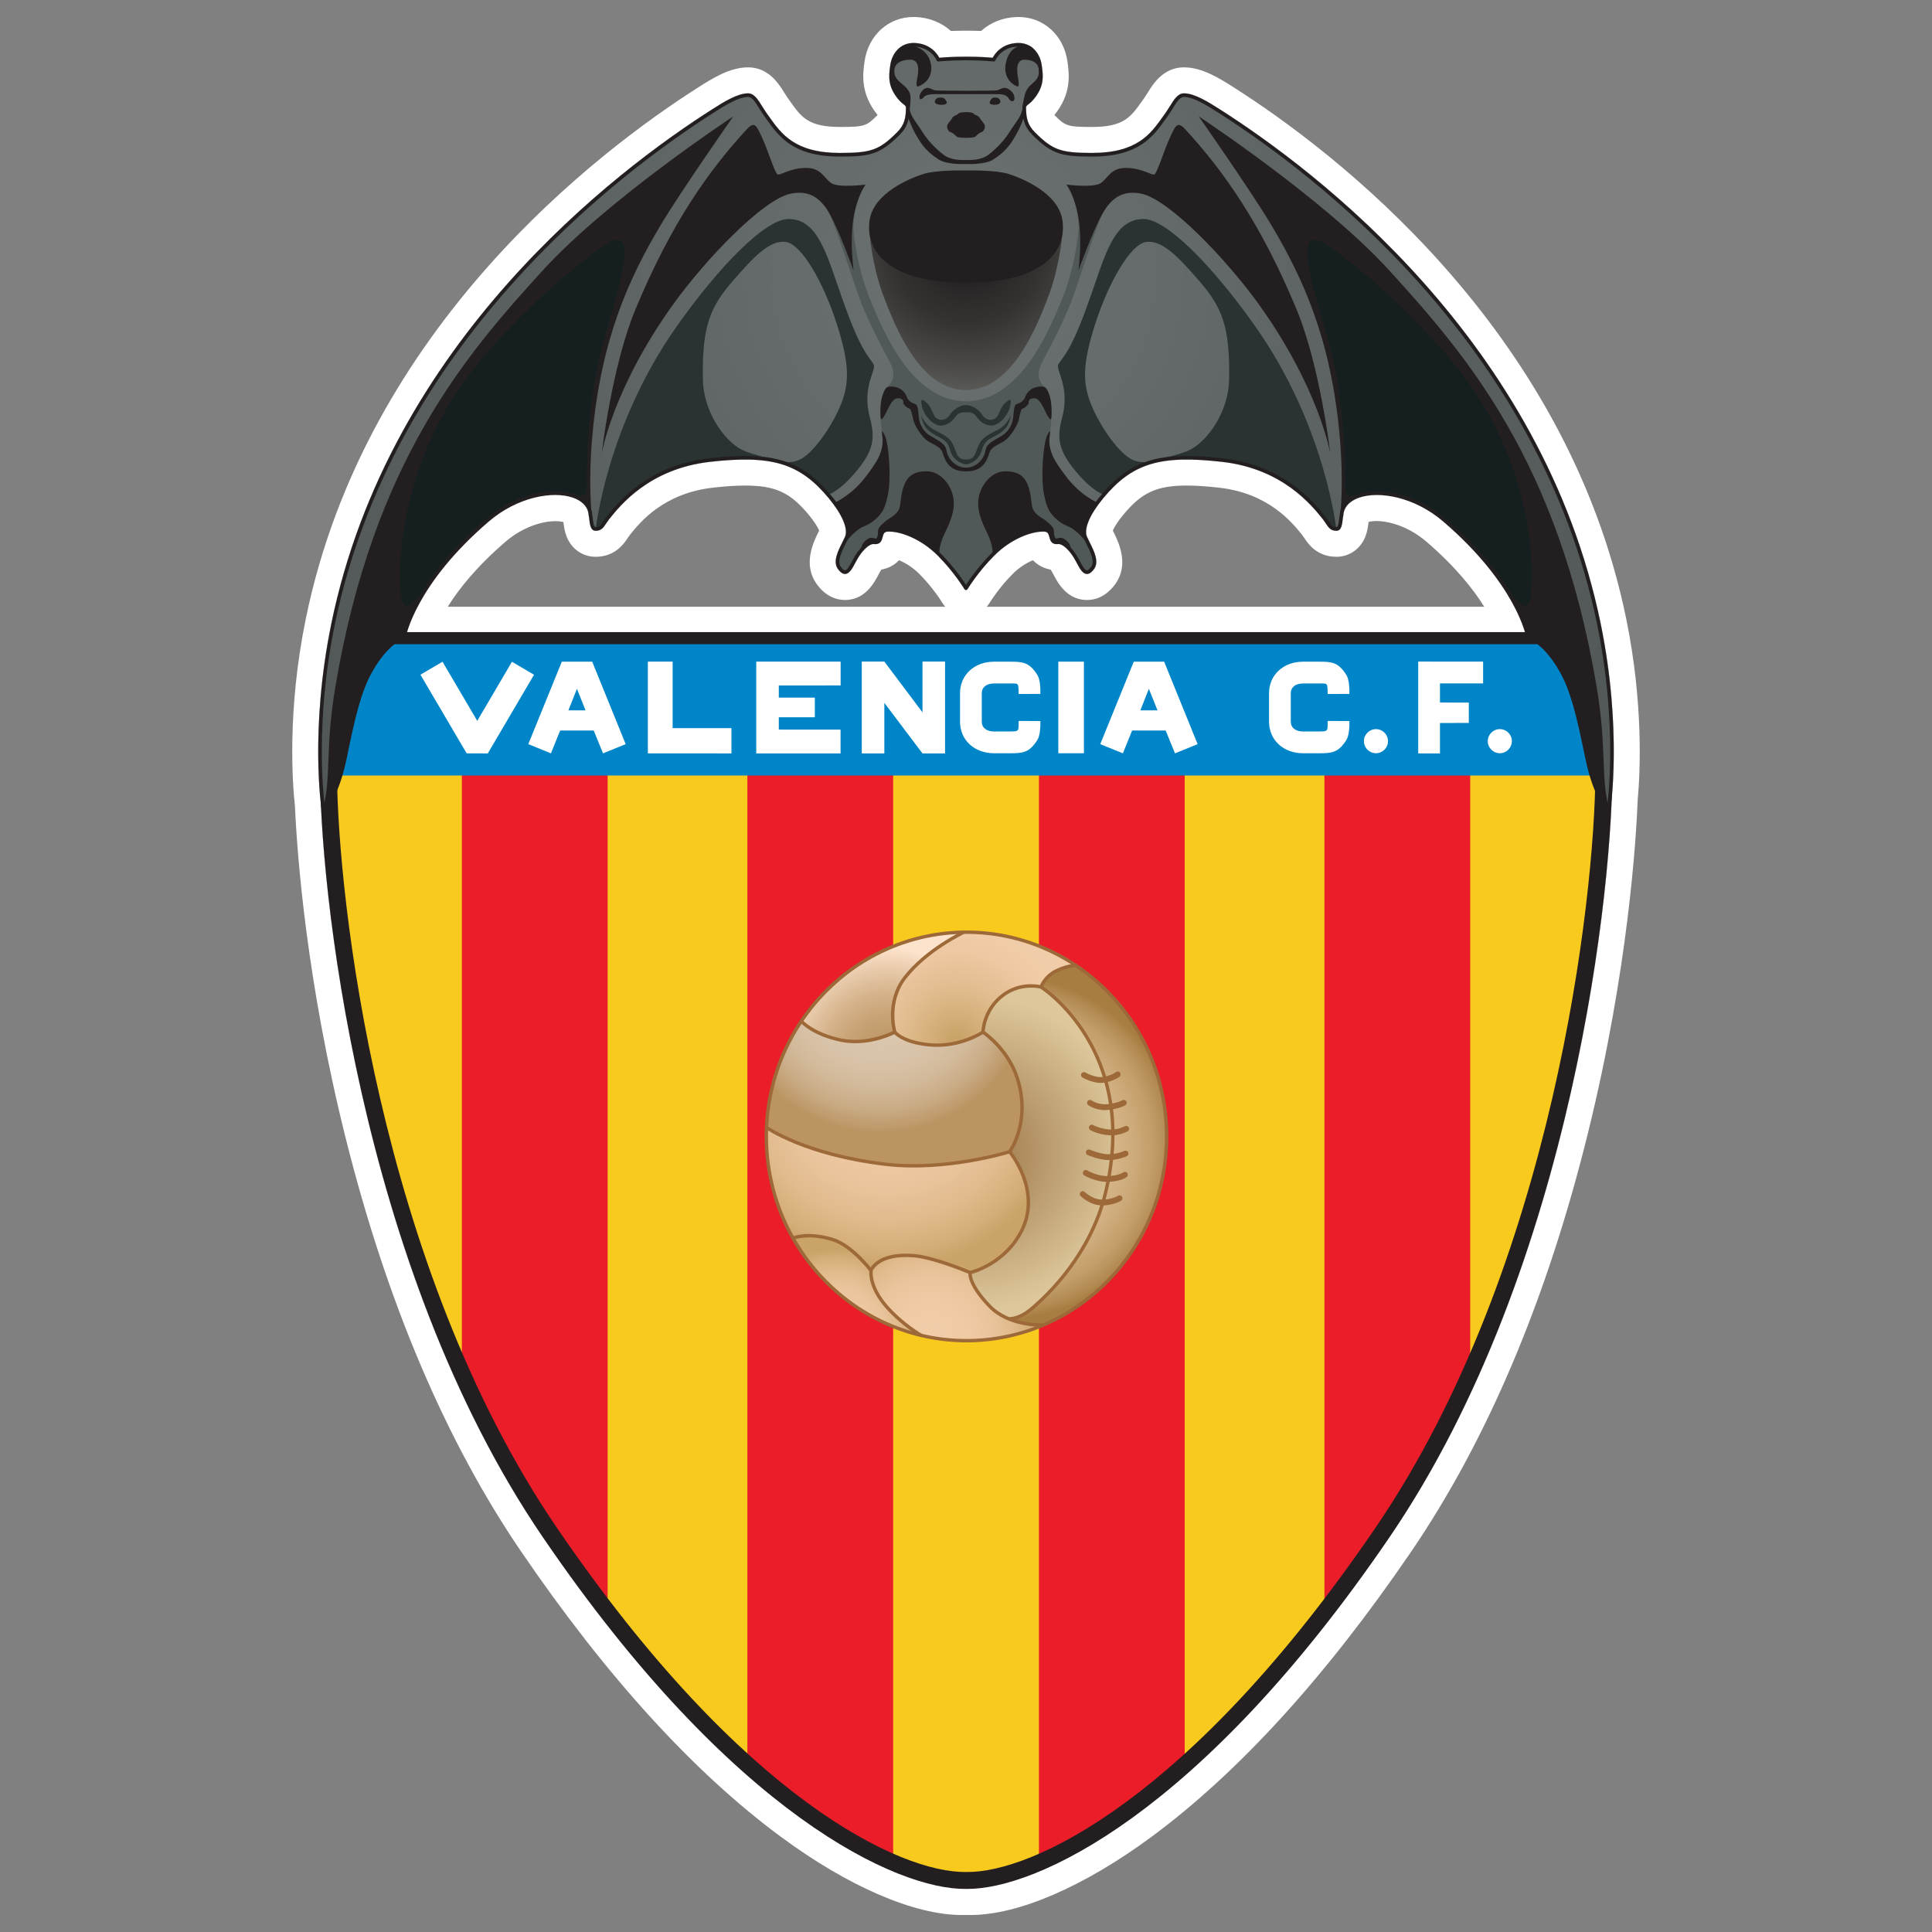 <?xml version="1.0" encoding="utf-8"?>
<!-- Generator: Adobe Illustrator 19.1.0, SVG Export Plug-In . SVG Version: 6.00 Build 0)  -->
<svg version="1.1" id="Слой_1" xmlns="http://www.w3.org/2000/svg" xmlns:xlink="http://www.w3.org/1999/xlink" x="0px" y="0px"
	 viewBox="0 0 1024 1024" style="enable-background:new 0 0 1024 1024;" xml:space="preserve">
<rect x="0" y="0" width="1024" height="1024" fill="#808080" stroke="none"/>
<g>
	<g>
		<path style="fill-rule:evenodd;clip-rule:evenodd;fill:#FFFFFF;" d="M848.44,330.78
			C817.801,181.022,697.03,90.09,646.529,57.944
			c-5.934-3.776-13.321-8.476-19.035-8.476c-3.244,0-5.363,3.472-7.415,6.831
			l-2.19,3.383l-1.673,2.33c-6.35,8.932-13.55,19.054-37.364,19.054
			c-16.684,0-20.944-1.546-30.403-11.033c-3.88-3.89-4.616-7.641-4.616-13.198
			c0-0.613,0.836-1.252,1.64-1.868l1.293-1.104
			c7.043-7.522,6.188-13.544,5.36-19.368c-0.851-5.979-5.104-11.918-12.683-11.713
			c-8.592,0.235-12.294,5.915-13.306,7.841c-1.496-0.146-6.53-0.583-14.036-0.583
			c-7.684,0-12.746,0.437-14.238,0.583c-1.016-1.923-4.714-7.606-13.308-7.841
			c-7.578-0.205-11.832,5.735-12.683,11.713
			c-0.829,5.824-1.687,11.847,5.359,19.368l1.295,1.104
			c0.804,0.616,1.637,1.256,1.637,1.868c0,5.557-0.735,9.308-4.613,13.198
			c-9.46,9.488-13.724,11.033-30.404,11.033c-23.814,0-31.012-10.122-37.36-19.054
			l-1.673-2.33l-2.19-3.383c-2.054-3.359-4.174-6.831-7.418-6.831
			c-5.717,0-13.101,4.7-19.032,8.476C326.967,90.09,206.198,181.022,175.562,330.78
			c-9.738,47.591-6.694,84.843-5.499,95.351
			c3.387,77.154,28.398,258.176,117.641,389.026C388.641,963.145,476.076,1003,511.825,1002
			h0.598c35.702,1,123.136-38.855,224.072-186.844
			c90.497-132.688,114.948-316.765,117.773-392.021
			C855.551,409.5,857.357,374.375,848.44,330.78z M259.079,276.891
			c15.251-13.076,33.911-16.515,44.46-12.914c4.594,1.569,7.527,4.243,8.262,7.748
			l0.495,3.326c0.358,3.119,0.729,6.314,3.422,6.314
			c3.01,0,4.159-1.773,5.492-3.81l1.643-2.338
			c5.83-7.308,21.315-26.725,53.218-30.394
			c33.077-3.802,47.85,0.71,63.231,19.299
			c7.135,8.627,10.343,16.238,8.585,20.358l-1.43,2.97
			c-2.315,4.599-5.194,10.324-2.287,14.212c0.871,1.168,2.227,2.704,3.929,2.562
			c2.114-0.175,3.64-2.823,5.564-6.542c3.175-6.145,7.306-9.559,9.467-9.308
			c3.593,0.416,4.223-1.972,4.684-3.712c0.49-1.862,0.844-2.837,2.908-2.901
			c6.362-0.199,17.316,3.705,26.329,12.743c8.649,8.674,14.068,17.661,14.124,17.75
			c0.172,0.289,0.486,0.467,0.82,0.467c0.336,0,0.646-0.177,0.821-0.466
			c0.055-0.09,5.484-9.076,14.135-17.751
			c9.013-9.038,19.965-12.941,26.331-12.743c2.058,0.064,2.414,1.039,2.906,2.901
			c0.459,1.741,1.088,4.128,4.68,3.712c2.161-0.25,6.293,3.164,9.469,9.308
			c1.928,3.719,3.448,6.367,5.566,6.542c1.7,0.142,3.057-1.395,3.928-2.563
			c2.904-3.888,0.025-9.611-2.29-14.212l-1.427-2.971
			c-1.759-4.12,1.45-11.731,8.589-20.359
			c15.375-18.594,30.152-23.103,63.224-19.301
			c31.906,3.669,47.392,23.082,53.22,30.391l1.644,2.33
			c1.33,2.037,2.481,3.795,5.492,3.795c2.695,0,3.064-3.225,3.426-6.344
			l0.489-3.386c0.735-3.504,3.671-6.3,8.263-7.869
			c10.548-3.601,29.203,0.081,44.464,13.157C797.005,304.4,806.042,328,808.24,336
			H215.758C217.956,328,226.993,304.4,259.079,276.891z"/>
		<path style="fill:#FFFFFF;" d="M539.824,22.775c7.34,0,11.467,5.84,12.303,11.718
			c0.828,5.824,1.683,11.846-5.36,19.368l-1.293,1.104
			c-0.804,0.616-1.64,1.256-1.64,1.868c0,5.557,0.735,9.308,4.616,13.198
			c9.459,9.488,13.719,11.033,30.403,11.033c23.814,0,31.014-10.122,37.364-19.054
			l1.673-2.33l2.19-3.383c2.052-3.359,4.172-6.831,7.415-6.831
			c5.714,0,13.101,4.7,19.035,8.476c50.501,32.146,171.272,123.078,201.911,272.836
			c8.917,43.596,7.111,78.516,5.827,92.151
			c-2.825,75.255-27.276,259.128-117.773,391.817
			c-99.106,145.306-185.191,186.477-222.074,186.477c-0.681,0-1.35-0.014-1.997-0.042
			h-0.598c-0.65,0.028-1.316,0.042-2,0.042
			c-36.932,0-123.019-41.18-222.12-186.477
			c-89.244-130.849-114.255-311.464-117.641-388.617
			c-1.195-10.508-4.239-47.76,5.499-95.351
			c30.636-149.757,151.405-240.69,201.911-272.836
			c5.932-3.776,13.316-8.476,19.032-8.476c3.244,0,5.365,3.472,7.418,6.831
			l2.19,3.383l1.673,2.33c6.348,8.932,13.546,19.054,37.36,19.054
			c16.68,0,20.944-1.546,30.404-11.033c3.878-3.89,4.613-7.641,4.613-13.198
			c0-0.613-0.833-1.253-1.637-1.868l-1.295-1.104
			c-7.046-7.522-6.188-13.544-5.359-19.368c0.836-5.878,4.962-11.719,12.303-11.718
			c0.125,0,0.252,0.002,0.379,0.005c8.594,0.234,12.292,5.917,13.308,7.84
			c1.492-0.146,6.554-0.583,14.238-0.583c7.507,0,12.54,0.436,14.036,0.583
			c1.012-1.925,4.714-7.606,13.306-7.84
			C539.572,22.777,539.698,22.775,539.824,22.775 M576.121,304.232
			c-0.072,0-0.146-0.003-0.219-0.009c-2.118-0.175-3.638-2.823-5.566-6.542
			c-3.067-5.934-7.025-9.321-9.24-9.321c-0.079,0-0.155,0.004-0.229,0.013
			c-0.28,0.032-0.541,0.048-0.787,0.048c-2.902,0-3.47-2.155-3.893-3.76
			c-0.492-1.862-0.847-2.837-2.906-2.901c-0.154-0.005-0.31-0.007-0.469-0.007
			c-6.425,0-17.067,3.93-25.862,12.75c-8.651,8.675-14.08,17.661-14.135,17.751
			c-0.175,0.289-0.485,0.466-0.821,0.466c-0.334,0-0.648-0.178-0.82-0.467
			c-0.055-0.089-5.474-9.076-14.124-17.75
			c-8.795-8.82-19.439-12.75-25.86-12.75c-0.159,0-0.315,0.002-0.469,0.007
			c-2.064,0.064-2.418,1.039-2.908,2.901c-0.425,1.605-0.993,3.76-3.897,3.76
			c-0.245,0-0.507-0.015-0.787-0.048c-0.074-0.009-0.15-0.013-0.229-0.013
			c-2.214,0-6.172,3.388-9.238,9.321c-1.924,3.719-3.451,6.367-5.564,6.542
			c-0.074,0.006-0.147,0.009-0.22,0.009c-1.599,0-2.876-1.454-3.709-2.572
			c-2.907-3.888-0.028-9.613,2.287-14.212l1.43-2.971
			c1.758-4.12-1.45-11.731-8.585-20.359
			c-12.106-14.632-23.835-20.543-44.41-20.543c-5.565,0-11.778,0.433-18.82,1.242
			c-31.903,3.669-47.387,23.084-53.218,30.392l-1.643,2.333
			c-1.333,2.037-2.482,3.8-5.492,3.8c-2.694,0-3.064-3.214-3.422-6.334
			l-0.495-3.365c-0.735-3.504-3.668-6.257-8.262-7.827
			c-2.622-0.895-5.744-1.365-9.191-1.365c-10.422,0-23.808,4.296-35.269,14.122
			c-32.086,27.509-41.123,51.142-43.321,58.795h592.482
			c-2.198-7.653-11.235-31.286-43.318-58.795
			c-11.501-9.854-24.928-14.194-35.361-14.194c-3.411,0-6.504,0.464-9.103,1.352
			c-4.592,1.569-7.527,4.365-8.263,7.869l-0.489,3.386
			c-0.362,3.119-0.731,6.344-3.426,6.344c-3.01,0-4.161-1.758-5.492-3.795
			l-1.644-2.33c-5.828-7.308-21.313-26.721-53.22-30.391
			c-7.045-0.81-13.256-1.242-18.823-1.242c-20.568,0-32.301,5.911-44.401,20.544
			c-7.139,8.628-10.348,16.239-8.589,20.359l1.427,2.971
			c2.315,4.601,5.194,10.324,2.29,14.212
			C578.997,302.777,577.718,304.232,576.121,304.232 M539.824,9h-0.001
			c-0.252,0-0.504,0.003-0.759,0.01c-7.352,0.201-14.024,2.86-19.074,7.409
			c-2.243-0.092-4.891-0.157-7.888-0.157c-3.091,0-5.809,0.067-8.097,0.16
			c-5.055-4.551-11.728-7.212-19.074-7.412C484.671,9.003,484.422,9,484.176,9
			C470.875,8.999,460.207,18.685,458.235,32.554
			c-0.917,6.444-2.413,16.952,6.911,28.402c-5.841,5.842-6.789,6.333-20,6.333
			c-16.708,0-20.457-5.275-26.132-13.259l-1.52-2.116l-1.91-2.951
			c-2.702-4.416-8.239-13.27-19.079-13.27c-9.728,0-18.988,5.894-26.428,10.629
			C318.091,79.41,193.759,173.093,162.066,328.019
			c-10.008,48.914-7.012,87.711-5.744,99.187
			c1.145,25.546,6.06,92.877,27.003,176.446
			c21.688,86.544,52.978,160.179,92.999,218.858
			c45.083,66.099,91.368,116.917,137.569,151.043C449.553,999.893,484.519,1015,509.825,1015
			c0.766,0,1.529-0.014,2.276-0.042h0.047c0.746,0.028,1.509,0.042,2.273,0.042
			c25.285,0,60.235-15.106,95.889-41.444c46.2-34.13,92.484-84.949,137.565-151.046
			c40.509-59.395,72.054-134.054,93.757-221.904
			c21.471-86.909,25.619-156.805,26.387-176.774
			c1.292-14.021,3.165-50.601-6.082-95.813
			C830.241,173.101,705.91,79.413,653.926,46.323
			c-7.445-4.737-16.707-10.63-26.432-10.63c-10.848,0-16.383,8.865-19.078,13.273
			l-1.91,2.949l-1.481,2.063c-5.714,8.037-9.464,13.312-26.174,13.312
			c-13.211,0-14.159-0.491-19.999-6.334c9.321-11.451,7.828-21.959,6.912-28.4
			C563.792,18.686,553.125,9.001,539.824,9L539.824,9z M589.819,281.197
			c0.698-1.591,2.3-4.435,5.495-8.296c9.855-11.918,17.748-15.55,33.788-15.55
			c4.862,0,10.505,0.377,17.25,1.152c25.855,2.973,38.32,18.149,43.771,24.978
			l1.269,1.799c1.893,2.889,6.675,9.829,16.888,9.829
			c6.868,0,12.763-4.092,15.385-10.678c1.118-2.808,1.462-5.592,1.703-7.665
			l0.02-0.141c0.8-0.216,2.162-0.467,4.172-0.467
			c6.623,0,17.036,2.858,26.398,10.88c15.439,13.238,24.935,25.258,30.726,34.559
			H522.957c0.588-0.652,1.12-1.36,1.587-2.118l0,0l0.006-0.01
			c0.008-0.012,0.015-0.025,0.023-0.037l0.012-0.02
			c0.047-0.078,4.826-7.868,12.119-15.182c3.688-3.698,7.633-6.003,10.78-7.304
			c2.995,3.179,6.601,4.461,9.333,4.963c0.382,0.534,0.827,1.237,1.282,2.118
			c2.384,4.599,6.808,13.131,16.67,13.945c0.445,0.037,0.902,0.056,1.352,0.056
			c3.969,0,9.749-1.407,14.75-8.109c7.947-10.639,1.982-22.665-0.969-28.529
			L589.819,281.197L589.819,281.197z M333.877,283.481
			c5.457-6.833,17.927-22.006,43.768-24.978
			c6.742-0.775,12.384-1.152,17.246-1.152c16.041,0,23.938,3.633,33.797,15.549
			c3.192,3.859,4.793,6.702,5.491,8.294l-0.082,0.171
			c-2.951,5.864-8.922,17.895-0.959,28.545c4.987,6.69,10.77,8.097,14.741,8.097
			c0.45,0,0.907-0.019,1.357-0.056c9.874-0.817,14.29-9.354,16.663-13.941
			c0.456-0.883,0.902-1.587,1.284-2.122c2.731-0.502,6.335-1.784,9.33-4.962
			c3.153,1.301,7.096,3.605,10.784,7.303c7.252,7.272,11.903,14.844,12.107,15.179
			c0.477,0.785,1.023,1.516,1.627,2.188H237.313
			c5.792-9.301,15.29-21.322,30.732-34.562
			c9.291-7.966,19.68-10.804,26.304-10.805c2.062,0,3.458,0.261,4.274,0.484
			l0.013,0.085c0.239,2.071,0.583,4.839,1.693,7.634
			c2.619,6.592,8.515,10.687,15.389,10.687c10.223,0,15.006-6.964,16.889-9.834
			L333.877,283.481L333.877,283.481z"/>
	</g>
	<g>
		<g>
			<path style="fill:#F9CA1E;" d="M174.137,406.126c-0.429,43.128,14.174,254.924,117.272,406.085
				c95.68,140.285,181.279,184.892,220.368,184.466h0.645
				c39.089,0.426,124.683-44.181,220.368-184.466
				c103.097-151.162,117.702-362.957,117.273-406.085H174.137z"/>
			<path style="fill:#EA1D29;" d="M396.127,936.471V380.425h77.262v608.136
				c0,0-26.085-14.515-44.019-27.327C411.434,948.426,396.127,936.471,396.127,936.471z"/>
			<path style="fill:#EA1D29;" d="M550.652,986.856V379.414h77.261v557.908
				c0,0-25.179,21.351-38.845,29.037C575.401,974.046,550.652,986.856,550.652,986.856z"/>
			<path style="fill:#EA1D29;" d="M244.794,728.945V380.948h77.264v472.68
				c0,0-26.771-31.594-47.268-66.612C254.294,752.003,244.794,728.945,244.794,728.945z"/>
			<path style="fill:#EA1D29;" d="M701.979,855.765V376.667h77.262v349.716
				c0,0-8.269,24.763-30.474,62.339C726.563,826.301,701.979,855.765,701.979,855.765z"/>
			<path style="fill:#231F20;" d="M850.063,401.642H169.696l-0.044,4.439
				c-0.599,60.234,19.803,264.603,118.052,408.656
				c100.937,147.989,188.371,186.814,224.12,186.425h0.598
				c35.702,0.389,123.136-38.437,224.072-186.425
				c98.245-144.048,118.652-348.42,118.052-408.656l-0.045-4.439H850.063z
				 M845.575,410.611c-0.39,64.459-21.781,260.215-116.487,399.074
				c-98.805,144.86-182.65,182.88-216.618,182.511h-0.692
				c-34.017,0.369-117.865-37.651-216.665-182.511
				c-94.71-138.866-116.098-334.616-116.486-399.074
				C187.428,410.611,836.774,410.611,845.575,410.611z"/>
			<rect x="174.656" y="336.311" style="fill:#0086C8;" width="673.391" height="74.726"/>
			<rect x="185.011" y="335.029" style="fill:#231F20;" width="655.35" height="6.406"/>
			<g>
				
					<radialGradient id="SVGID_1_" cx="510.193" cy="146.198" r="444.97" gradientTransform="matrix(0.997 0 0 1 1.985 0)" gradientUnits="userSpaceOnUse">
					<stop  offset="0" style="stop-color:#6B7271"/>
					<stop  offset="0.557" style="stop-color:#5A6060"/>
					<stop  offset="1" style="stop-color:#515757"/>
				</radialGradient>
				<path style="fill-rule:evenodd;clip-rule:evenodd;fill:url(#SVGID_1_);" d="M511.994,311.757
					c0,0,5.438-9.067,14.278-17.934c9.152-9.181,20.221-13.237,27.037-13.024
					c5.74,0.179,1.913,7.26,7.45,6.619c2.956-0.343,7.355,3.873,10.43,9.821
					c2.981,5.764,4.683,8.113,7.874,3.843c3.193-4.27-1.915-11.743-3.834-16.227
					c-1.913-4.483,1.223-12.276,8.734-21.351
					c15.539-18.787,30.652-23.484,64.068-19.641
					c30.98,3.563,46.349,21.323,53.863,30.745
					c2.553,3.202,2.98,5.764,6.387,5.764c2.555,0,2.127-4.909,2.977-8.967
					c2.753-13.126,31.797-15.012,54.283,4.27
					c39.597,33.947,44.28,61.703,44.28,61.703s8.651,2.295,17.561,17.934
					c6.385,11.209,9.581,25.941,13.731,46.117
					c4.586,22.276,11.496,27.542,11.496,27.542s6.477-41.369-5.109-97.998
					C814.611,170.205,679.222,79.893,646.012,58.756
					c-6.051-3.852-13.194-8.326-18.518-8.326c-3.691,0-5.891,5.793-8.838,9.82
					c-7.021,9.607-13.411,21.778-39.803,21.778c-16.393,0-21.155-1.359-31.083-11.316
					c-4.255-4.269-4.897-8.539-4.897-13.877c0-1.573,2.164-2.53,3.197-3.631
					c6.601-7.045,5.96-12.596,5.109-18.573c-0.638-4.485-3.831-11.104-11.71-10.889
					c-9.614,0.262-12.774,7.899-12.774,7.899s-5.654-0.641-14.594-0.641h-0.205
					c-8.94,0-14.594,0.641-14.594,0.641s-3.162-7.637-12.775-7.899
					c-7.876-0.214-11.068,6.404-11.706,10.889
					c-0.851,5.977-1.491,11.528,5.109,18.573c1.033,1.101,3.192,2.057,3.192,3.631
					c0,5.338-0.638,9.608-4.896,13.877c-9.928,9.957-14.687,11.316-31.08,11.316
					c-26.396,0-32.781-12.171-39.807-21.778c-2.945-4.026-5.144-9.82-8.835-9.82
					c-5.322,0-12.467,4.474-18.52,8.326C344.776,79.893,209.389,170.205,176.498,330.972
					c-11.584,56.629-5.107,97.998-5.107,97.998s6.912-5.266,11.494-27.542
					c4.151-20.176,7.345-34.908,13.731-46.117
					c8.91-15.639,17.562-17.934,17.562-17.934s4.685-27.756,44.28-61.703
					c22.487-19.281,51.532-17.396,54.284-4.27c0.85,4.057,0.425,8.967,2.977,8.967
					c3.408,0,3.833-2.562,6.389-5.764c7.513-9.422,22.88-27.182,53.854-30.745
					c33.421-3.843,48.537,0.854,64.077,19.641
					c7.506,9.074,10.646,16.867,8.729,21.351c-1.914,4.484-7.026,11.957-3.831,16.227
					c3.193,4.27,4.895,1.922,7.874-3.843c3.075-5.948,7.474-10.164,10.431-9.821
					c5.535,0.64,1.707-6.441,7.45-6.619c6.814-0.213,17.879,3.843,27.037,13.024
					C506.567,302.69,511.994,311.757,511.994,311.757z"/>
				<path style="fill:#515858;" d="M511.994,311.116c0,0,9.383-12.383,15.129-18.575
					c5.749-6.19,16.174-10.033,20.862-11.314
					c4.686-1.282,7.879,0.426,8.723,1.921c0.855,1.496,1.71,4.057,4.051,4.271
					c2.338,0.214,5.532,1.281,9.361,8.326c3.834,7.046,5.752,8.327,8.305,5.766
					c2.553-2.563,2.128-6.192,0.638-9.182c-1.49-2.989-4.469-8.967-4.469-11.315
					c0-2.348,2.345-7.259,2.345-7.259s-16.823-12.383-19.588-22.419
					c-2.767-10.035-1.064-17.934-0.209-27.542c0.849-9.607-0.83-16.688-2.876-18.254
					c-4.468-3.415-4.676-8.027-2.025-13.344c2.13-4.272,11.438-20.786,16.605-35.228
					c3.547-9.913,8.53-25.551,12.346-35.87
					c2.593-7.017,4.474-10.46,4.474-10.46l-16.18-3.417
					c0,0,2.522,7.01,2.129,14.732c-0.335,6.61-3.236,22.919-8.085,35.015
					c-7.879,19.643-23.208,55.511-51.307,55.724h-0.444
					c-28.101-0.213-43.427-36.081-51.305-55.724
					c-4.848-12.095-7.753-28.405-8.088-35.015
					c-0.393-7.722,2.13-14.732,2.13-14.732l-16.179,3.417
					c0,0,1.874,3.443,4.469,10.46c3.818,10.319,8.799,25.957,12.346,35.87
					c5.172,14.442,14.479,30.956,16.606,35.228
					c2.648,5.317,2.448,9.929-2.022,13.344c-2.051,1.567-3.728,8.647-2.877,18.254
					c0.853,9.608,2.557,17.507-0.21,27.542
					c-2.767,10.036-19.586,22.419-19.586,22.419s2.342,4.911,2.342,7.259
					c0,2.348-2.98,8.326-4.469,11.315c-1.491,2.99-1.916,6.619,0.639,9.182
					c2.554,2.561,4.471,1.28,8.299-5.766c3.833-7.045,7.025-8.112,9.367-8.326
					c2.342-0.214,3.195-2.775,4.045-4.271c0.851-1.495,4.044-3.202,8.729-1.921
					c4.682,1.281,15.112,5.124,20.86,11.314
					C502.621,298.733,511.994,311.116,511.994,311.116z"/>
				<path style="fill:#231F20;" d="M486.657,45.839c-0.939,0.37-1.141-1.294-0.534-4.269
					c0.746-3.631,1.599-9.928-3.723-9.928c-5.324,0-7.771,2.349-8.196,4.484
					c-0.425,2.133-0.425,4.803,2.872,7.471c2.99,2.418,5.537,4.698,5.537,8.007
					c0,3.309-0.321,6.193-0.853,8.22c-0.531,2.029-0.106-4.163-2.448-5.978
					c-2.342-1.815-8.196-6.513-6.175-18.147
					c2.022-11.637,7.557-12.063,9.688-11.743c2.127,0.321,7.981,2.242,10.003,7.899
					C494.821,37.416,493.149,43.277,486.657,45.839z"/>
				<path style="fill:#231F20;" d="M498.046,51.711c-1.699,0.089-2.555,1.173-2.555,2.24
					c0,1.069,1.702,1.601,3.513,1.601c1.812,0,3.513-0.532,2.555-2.027
					C500.601,52.03,500.07,51.603,498.046,51.711z"/>
				<path style="fill:#231F20;" d="M236.529,297.239c20.666-22.909,39.169-35.869,57.052-36.295
					c17.881-0.427,20.009,11.529,20.009,11.529s-1.936-16.634,0.427-42.273
					c4.684-50.815,19.491-82.916,36.045-110.738
					c10.502-17.65,38.604-57.788,38.604-57.788s-66.559,43.838-101.046,81.7
					c-40.565,44.535-89.756,101.137-109.844,220.478
					c-5.534,32.879-2.128,46.971-6.385,64.052c0,0,2.98,0.425,7.663-13.239
					c4.684-13.663,10.22-50.813,18.733-61.915
					c8.514-11.103,16.39-15.372,16.39-15.372S220.35,315.174,236.529,297.239z"/>
				<path style="fill:#2A3232;" d="M417.899,116.081c-12.134,0-36.432,24.659-59.072,56.685
					c-37.36,52.842-43.109,107.927-43.109,107.927s0.641,1.281,6.389-6.084
					c5.746-7.368,22.99-25.941,42.468-28.824
					c19.478-2.883,34.485-3.522,40.87-2.883
					c6.389,0.64-6.385-1.602-12.131-4.483
					c-9.949-4.989-20.399-20.808-20.755-36.829
					c-0.64-28.824,3.944-39.015,15.963-52.842
					c10.858-12.49,19.573-21.812,28.103-20.496
					c8.301,1.282,19.795,21.458,26.821,43.235
					c7.026,21.777,6.705,31.705,2.235,42.914
					c-4.456,11.175-15.006,26.581-22.35,29.464
					c-5.134,2.013-8.943,0.64-8.943,0.64s13.731,5.765,18.2,10.569
					c4.471,4.803,6.386,7.045,6.386,7.045s5.75-1.281,15.009-12.49
					c9.26-11.209,9.9-17.614,7.025-28.503
					c-2.874-10.888-0.32-18.254,1.279-23.058c1.596-4.805,1.346-4.288-1.599-8.327
					c-6.068-8.326-11.006-21.835-16.922-39.071
					C437.057,131.133,431.966,116.081,417.899,116.081z"/>
				<path style="fill:#231F20;" d="M512.162,249.842c8.727,0,10.915-5.498,12.352-10.142
					c0.72-2.324,3.457-3.522,7.291-5.658c3.829-2.136,7.663-9.181,8.094-11.316
					c0.42-2.135,1.275-6.192,2.124-6.192c0.849,0,3.191-2.135,3.191-2.775
					c0-0.641-0.317-2.669,2.876-2.669c3.191,0,4.789,5.016,6.918,8.86
					c2.133,3.842,2.342,2.135,2.342-0.854c0-2.989,0-6.619-1.383-10.248
					c-1.272-3.344-2.024-3.844-3.728-3.951c-4.314-0.273-7.663,2.028-8.943,5.658
					c-0.735,2.102-2.977,3.203-4.468,3.629c-1.43,0.41-1.605,4.486-1.699,5.979
					c-0.16,2.562-1.118,7.686-6.067,10.728c-4.955,3.046-8.145,4.164-8.783,8.006
					c-0.818,4.93-5.377,8.967-10.061,8.967h-0.439
					c-4.684,0-9.243-4.037-10.061-8.967c-0.638-3.843-3.826-4.96-8.782-8.006
					c-4.949-3.043-5.908-8.167-6.068-10.728c-0.093-1.492-0.271-5.569-1.702-5.979
					c-1.491-0.426-3.73-1.527-4.471-3.629c-1.279-3.63-4.626-5.931-8.94-5.658
					c-1.705,0.108-2.451,0.608-3.725,3.951c-1.383,3.628-1.383,7.259-1.383,10.248
					c0,2.989,0.21,4.696,2.342,0.854c2.127-3.844,3.723-8.86,6.918-8.86
					c3.192,0,2.875,2.028,2.875,2.669c0,0.64,2.341,2.775,3.192,2.775
					s1.701,4.057,2.126,6.192c0.425,2.135,4.259,9.18,8.092,11.316
					c3.83,2.135,6.569,3.333,7.29,5.658c1.436,4.643,3.626,10.142,12.353,10.142
					H512.162z"/>
				<path style="fill:#231F20;" d="M442.486,266.388c0,0,8.729-3.95,15.645-12.811
					c6.918-8.86,10.325-14.411,9.58-21.989c-0.2-2.031-0.853-5.124,1.279-0.748
					c2.127,4.376,3.488,22.602,1.596,31.598c-1.026,4.871-2.047,8.117-4.944,11.219
					c-4.476,4.794-7.511,4.794-10.062,6.555c-4.965,3.424-7.396,7.365-8.782,9.287
					c-1.387,1.922,4.203-5.176,2.182-10.515
					C446.958,273.647,442.486,266.388,442.486,266.388z"/>
				<path style="fill:#231F20;" d="M497.888,293.343c0,0-0.321-2.883,1.596-7.846
					c1.918-4.965,6.066-11.05,6.066-18.895c0-7.847-6.225-16.814-14.369-16.814
					c-8.141,0-11.815,3.523-13.411,12.81c-0.587,3.428-0.483,6.301-1.754,8.167
					c-2.077,3.043-4.072,3.296-7.025,5.764c-5.749,4.804-2.397,4.965-4.314,8.646
					c-0.52,1.004-2.306-0.995-4.468,0.321c-4.471,2.722-3.17,5.037-4.152,6.084
					c-0.481,0.513,2.147-2.786,4.79-3.843c2.205-0.883,4.791-0.8,4.791-0.8
					s1.487-5.872,5.054-6.139c3.566-0.267,12.825,1.815,17.297,5.018
					C492.459,289.019,497.888,293.343,497.888,293.343z"/>
				<path style="fill:#231F20;" d="M495.386,47.867c-1.066-0.321-2.449-1.389-4.045-1.282
					c-1.596,0.108-3.511,2.135-3.939,4.164c-0.425,2.03,0.853,2.454,2.024,0.962
					c1.171-1.495,3.508-1.815,6.811-1.815c3.3,0,28.223,0,31.527,0
					c3.299,0,5.677,0.107,7.164,2.669c0.957,1.641,2.897,1.429,2.765-0.64
					c-0.212-3.417-3.438-5.231-5.034-5.339c-1.596-0.107-2.981,0.961-4.048,1.282
					C527.549,48.186,496.452,48.186,495.386,47.867z"/>
				<path style="fill:#231F20;" d="M539.15,45.839c0.862,0.37,1.042-1.294,0.487-4.269
					c-0.683-3.631-1.46-9.928,3.405-9.928c4.874,0,7.11,2.349,7.501,4.484
					c0.389,2.133,0.389,4.803-2.626,7.471c-2.738,2.418-4.152,3.63-5.067,8.007
					c-1.405,6.708-0.743,4.057-0.256,6.085c0.486,2.028,0.211-1.709,3.276-3.843
					c2.299-1.605,7.496-6.513,5.644-18.147
					c-1.847-11.637-6.912-12.063-8.861-11.743
					c-1.948,0.321-6.873,0.534-9.152,7.899
					C531.77,37.445,533.207,43.277,539.15,45.839z"/>
				<path style="fill:#231F20;" d="M527.923,51.711c1.523,0.089,2.29,1.173,2.29,2.24
					c0,1.069-1.524,1.601-3.143,1.601c-1.622,0-3.143-0.532-2.287-2.027
					C525.637,52.03,526.119,51.603,527.923,51.711z"/>
				<path style="fill:#231F20;" d="M507.093,72.42c-0.959-0.854-2.057-2.063-3.193-2.347
					c-1.279-0.321-1.916-1.922-1.916-3.203c0-1.281,1.916-2.777,2.662-4.271
					c0.745-1.495,2.765-1.494,3.406-2.454c0.637-0.962,7.255-0.962,7.895,0
					c0.641,0.96,2.66,0.959,3.409,2.454c0.743,1.495,2.659,2.99,2.659,4.271
					c0,1.282-0.638,2.883-1.916,3.203c-1.136,0.284-2.234,1.492-3.192,2.347
					C515.947,73.275,508.052,73.275,507.093,72.42z"/>
				<path style="fill:#231F20;" d="M512.435,84.804c1.701,0,7.451,0.32,11.604-2.883
					c4.149-3.202,8.404-7.792,10.535-11.209c2.13-3.415,5.215-7.473,6.17-9.394
					c0.958-1.923,1.423-4.645,1.423-4.645l0.812,4.859c0,0-1.132,2.839-1.7,4.269
					c-0.857,2.136-2.344,5.124-4.366,8.327c-1.634,2.584-4.152,6.401-10.535,10.462
					c-4.364,2.773-13.837,2.348-13.837,2.348h-1.085c0,0-9.473,0.425-13.834-2.348
					c-6.388-4.061-8.907-7.879-10.539-10.462c-2.021-3.203-3.513-6.191-4.364-8.327
					c-0.57-1.43-1.703-4.269-1.703-4.269l0.958-4.377
					c0,0,0.317,2.241,1.277,4.164c0.958,1.921,4.042,5.978,6.174,9.394
					c2.127,3.417,6.385,8.007,10.536,11.209c4.15,3.203,9.9,2.883,11.601,2.883
					H512.435z"/>
				<path style="fill:#231F20;" d="M787.469,297.239c-20.668-22.909-39.171-35.869-57.051-36.295
					c-17.884-0.427-20.01,11.529-20.01,11.529s1.936-16.634-0.429-42.273
					c-4.677-50.815-19.488-82.916-36.044-110.738
					c-10.499-17.65-38.598-57.788-38.598-57.788s66.557,43.838,101.042,81.7
					c40.564,44.535,89.758,101.137,109.842,220.478
					c5.533,32.879,2.134,46.971,6.388,64.052c0,0-2.977,0.425-7.665-13.239
					c-4.683-13.663-10.215-50.813-18.733-61.915
					c-8.513-11.103-16.39-15.372-16.39-15.372S803.649,315.174,787.469,297.239z"/>
				<path style="fill:#2A3232;" d="M606.098,116.081c12.134,0,36.433,24.659,59.075,56.685
					c37.358,52.842,43.108,107.927,43.108,107.927s-0.641,1.281-6.387-6.084
					c-5.749-7.368-22.99-25.941-42.471-28.824
					c-19.478-2.883-34.483-3.522-40.87-2.883
					c-6.385,0.64,6.387-1.602,12.134-4.483
					c9.947-4.989,20.402-20.808,20.756-36.829
					c0.64-28.824-3.946-39.015-15.965-52.842
					c-10.859-12.49-19.573-21.812-28.102-20.496
					c-8.299,1.282-19.795,21.458-26.821,43.235
					c-7.022,21.777-6.705,31.705-2.233,42.914
					c4.456,11.175,15.01,26.581,22.352,29.464
					c5.131,2.013,8.94,0.64,8.94,0.64s-13.732,5.765-18.203,10.569
					c-4.468,4.803-6.385,7.045-6.385,7.045s-5.747-1.281-15.007-12.49
					c-9.258-11.209-9.901-17.614-7.025-28.503
					c2.874-10.888,0.32-18.254-1.28-23.058c-1.596-4.805-1.345-4.288,1.599-8.327
					c6.067-8.326,11.009-21.835,16.925-39.071
					C586.942,131.133,592.035,116.081,606.098,116.081z"/>
				<path style="fill:#231F20;" d="M581.512,266.388c0,0-8.729-3.95-15.645-12.811
					c-6.918-8.86-10.326-14.411-9.58-21.989c0.199-2.031,0.855-5.124-1.278-0.748
					c-2.128,4.376-3.493,22.602-1.593,31.598c1.022,4.871,2.042,8.117,4.942,11.219
					c4.477,4.794,7.51,4.794,10.065,6.555c4.964,3.424,7.394,7.365,8.782,9.287
					c1.381,1.922-4.205-5.176-2.182-10.515
					C577.045,273.647,581.512,266.388,581.512,266.388z"/>
				<path style="fill:#231F20;" d="M526.113,293.343c0,0,0.32-2.883-1.598-7.846
					c-1.918-4.965-6.066-11.05-6.066-18.895c0-7.847,6.226-16.814,14.367-16.814
					c8.143,0,11.816,3.523,13.412,12.81c0.589,3.428,0.483,6.301,1.756,8.167
					c2.073,3.043,4.072,3.296,7.024,5.764c5.75,4.804,2.398,4.965,4.312,8.646
					c0.523,1.004,2.311-0.995,4.471,0.321c4.471,2.722,3.169,5.037,4.149,6.084
					c0.481,0.513-2.148-2.786-4.789-3.843c-2.203-0.883-4.788-0.8-4.788-0.8
					s-1.49-5.872-5.055-6.139c-3.568-0.267-12.829,1.815-17.297,5.018
					C531.541,289.019,526.113,293.343,526.113,293.343z"/>
				<path style="fill:#2A3232;" d="M511.937,218.563c-1.119,0-3.673-0.48-5.587,2.402
					c-1.917,2.883-5.589,5.125-8.782,4.484c-4.711-0.945-8.301-6.886-8.942-10.088
					c-0.637-3.203-0.637-4.484,1.917-2.403c2.554,2.082,3.032,4.004,4.471,7.045
					c1.439,3.043,5.907,3.683,8.302,0c2.394-3.683,6.228-5.284,8.622-5.284h0.125
					c2.394,0,6.228,1.601,8.622,5.284c2.394,3.683,6.865,3.043,8.305,0
					c1.432-3.042,1.913-4.963,4.468-7.045c2.556-2.081,2.556-0.8,1.913,2.403
					c-0.635,3.202-4.227,9.143-8.937,10.088c-3.194,0.641-6.867-1.601-8.784-4.484
					c-1.916-2.882-4.468-2.402-5.587-2.402H511.937z"/>
				<path style="fill:#2A3232;" d="M512.094,246.106c-1.436,0-4.788-1.282-6.705-3.843
					c-1.916-2.563-1.749-4.582-3.032-6.726c-1.436-2.402-3.192-3.043-6.705-4.964
					c-3.513-1.922-5.59-4.164-6.545-7.045c-0.958-2.883-0.958-3.362-0.958-3.362
					s2.395,5.285,6.705,7.526c3.38,1.757,6.387,3.043,8.619,5.444
					c1.907,2.049,2.236,4.324,3.673,7.527c1.294,2.88,3.514,2.882,4.632,2.882
					h0.444c1.119,0,3.339-0.001,4.632-2.882c1.436-3.202,1.766-5.478,3.673-7.527
					c2.232-2.401,5.237-3.687,8.619-5.444c4.311-2.241,6.707-7.526,6.707-7.526
					s0,0.48-0.961,3.362c-0.952,2.882-3.031,5.124-6.544,7.045
					c-3.513,1.922-5.27,2.562-6.705,4.964c-1.283,2.144-1.116,4.164-3.032,6.726
					c-1.917,2.561-5.27,3.843-6.705,3.843H512.094z"/>
				<path style="fill:#151F1F;" d="M325.673,127.29c-8.94,2.561-60.67,44.836-84.937,82.625
					c-24.268,37.791-28.738,76.862-28.738,93.515c0,16.654,1.916,19.856,5.747,16.654
					c3.833-3.203,3.833-3.203,3.833-3.203s30.482-40.577,47.257-48.678
					c17.242-8.327,25.546-7.687,34.487-5.765c8.94,1.921,7.663-1.922,7.663-10.248
					c0-8.326,1.277-40.993,7.024-64.05
					C323.76,165.08,339.239,123.403,325.673,127.29z"/>
				<g>
					<path style="fill:#151F1F;" d="M698.326,127.29c8.941,2.561,60.671,44.836,84.938,82.625
						c24.27,37.791,28.736,76.862,28.736,93.515c0,16.654-1.913,19.856-5.744,16.654
						c-3.833-3.203-3.833-3.203-3.833-3.203s-30.486-40.577-47.259-48.678
						c-17.243-8.327-25.547-7.687-34.486-5.765
						c-8.94,1.921-7.663-1.922-7.663-10.248c0-8.326-1.277-40.993-7.022-64.05
						C700.242,165.08,684.76,123.403,698.326,127.29z"/>
				</g>
				<path style="fill:#231F20;" d="M667.408,161.593c-17.243-24.055-47.898-56.081-62.587-58.962
					c-8.925-1.752-15.109,1.387-20.219,10.141
					c-5.107,8.753-12.988,30.531-12.988,30.531s0,0,0.428-4.27
					c0.422-4.271,1.045-14.832-0.428-23.699
					c-1.916-11.53-6.387-17.507-6.387-17.507s14.476,1.921,18.304-0.854
					c3.833-2.774,5.314-7.97,13.203-7.97c9.152,0,14.239,4.606,15.328,3.274
					c1.916-2.35,4.895-12.598,7.873-19.003c2.982-6.405,3.876-9.494,8.302-4.696
					c20.155,21.848,40.192,50.037,59.04,95.578
					c12.487,30.175,17.808,76.185,17.808,76.185S699.189,205.929,667.408,161.593z"/>
				<path style="fill:#231F20;" d="M356.59,161.593c17.244-24.055,47.898-56.081,62.585-58.962
					c8.927-1.752,15.115,1.387,20.224,10.141
					c5.109,8.753,12.985,30.531,12.985,30.531s0,0-0.425-4.27
					c-0.425-4.271-1.049-14.832,0.425-23.699c1.917-11.53,6.388-17.507,6.388-17.507
					s-14.476,1.921-18.31-0.854c-3.831-2.774-5.31-7.97-13.198-7.97
					c-9.155,0-14.238,4.606-15.324,3.274c-1.917-2.35-4.899-12.598-7.877-19.003
					c-2.98-6.405-3.877-9.494-8.301-4.696
					c-20.154,21.848-40.192,50.037-59.037,95.578
					c-12.49,30.175-17.815,76.185-17.815,76.185S324.811,205.929,356.59,161.593z"/>
				
					<radialGradient id="SVGID_2_" cx="511.804" cy="130.142" r="92.156" gradientTransform="matrix(0.997 0 0 1 1.985 0)" gradientUnits="userSpaceOnUse">
					<stop  offset="0" style="stop-color:#231F20"/>
					<stop  offset="0.205" style="stop-color:#282425"/>
					<stop  offset="0.45" style="stop-color:#353332"/>
					<stop  offset="0.715" style="stop-color:#4C4B49"/>
					<stop  offset="0.993" style="stop-color:#6B6C68"/>
					<stop  offset="1" style="stop-color:#6C6D69"/>
				</radialGradient>
				<path style="fill-rule:evenodd;clip-rule:evenodd;fill:url(#SVGID_2_);" d="M561.15,110.794
					c0,0,2.155,6.378,1.819,13.405c-0.287,6.015-2.771,20.857-6.913,31.862
					c-6.738,17.875-19.84,50.512-43.867,50.706h-0.38
					c-24.024-0.194-37.13-32.832-43.865-50.706
					c-4.146-11.005-6.628-25.848-6.916-31.862
					c-0.334-7.028,1.821-13.405,1.821-13.405H561.15z"/>
				<path style="fill:#231F20;" d="M512.605,149.837c35.507,0,52.837-13.456,50.579-32.537
					c-1.788-15.115-22.008-22.996-28.715-25.131
					c-6.704-2.135-21.608-1.814-21.608-1.814h-1.722c0,0-14.902-0.321-21.607,1.814
					c-6.705,2.135-26.927,10.015-28.717,25.131
					c-2.257,19.082,15.071,32.537,50.58,32.537H512.605z"/>
				<path style="fill-rule:evenodd;clip-rule:evenodd;fill:#231F20;" d="M539.444,22.781
					c-8.592,0.235-12.294,5.915-13.306,7.841
					c-1.496-0.146-6.53-0.583-14.036-0.583c-7.684,0-12.745,0.437-14.238,0.583
					c-1.016-1.923-4.714-7.606-13.308-7.841
					c-7.578-0.205-11.832,5.735-12.683,11.713
					c-0.829,5.824-1.687,11.847,5.359,19.368l1.295,1.104
					c0.804,0.616,1.637,1.256,1.637,1.868c0,5.557-0.735,9.308-4.613,13.198
					c-9.46,9.488-13.724,11.033-30.404,11.033c-23.814,0-31.012-10.122-37.36-19.054
					l-1.673-2.33l-2.19-3.383c-2.054-3.359-4.174-6.831-7.418-6.831
					c-5.717,0-13.101,4.7-19.032,8.476C326.967,90.09,206.198,181.022,175.562,330.78
					c-11.489,56.151-5.184,97.925-5.118,98.34c0.052,0.333,0.275,0.617,0.587,0.741
					c0.314,0.126,0.669,0.079,0.939-0.125c0.292-0.224,7.249-5.741,11.853-28.114
					c4.391-21.35,7.5-35.089,13.624-45.834
					c8.555-15.019,16.895-17.46,16.979-17.482c0.359-0.099,0.633-0.4,0.695-0.767
					c0.047-0.275,5.142-27.855,43.957-61.134
					c15.251-13.076,33.911-16.272,44.46-12.672
					c4.594,1.569,7.527,4.365,8.262,7.869l0.495,3.386
					c0.358,3.119,0.729,6.344,3.422,6.344c3.01,0,4.159-1.758,5.492-3.795
					l1.644-2.33c5.83-7.308,21.315-26.721,53.217-30.391
					c33.077-3.802,47.85,0.712,63.231,19.301
					c7.135,8.628,10.343,16.239,8.585,20.359l-1.43,2.971
					c-2.315,4.599-5.194,10.324-2.287,14.212c0.871,1.168,2.227,2.705,3.929,2.563
					c2.114-0.175,3.64-2.823,5.564-6.542c3.175-6.145,7.306-9.559,9.467-9.308
					c3.593,0.416,4.223-1.972,4.684-3.712c0.49-1.862,0.844-2.837,2.908-2.901
					c6.362-0.199,17.316,3.705,26.329,12.743
					c8.649,8.674,14.068,17.661,14.124,17.75
					c0.172,0.289,0.486,0.467,0.82,0.467c0.336,0,0.646-0.177,0.821-0.466
					c0.055-0.09,5.484-9.076,14.135-17.751
					c9.013-9.038,19.965-12.941,26.331-12.743c2.058,0.064,2.414,1.039,2.906,2.901
					c0.459,1.741,1.088,4.128,4.68,3.712c2.161-0.25,6.293,3.164,9.469,9.308
					c1.928,3.719,3.448,6.367,5.566,6.542c1.7,0.142,3.057-1.395,3.928-2.563
					c2.904-3.888,0.025-9.611-2.29-14.212l-1.427-2.971
					c-1.759-4.12,1.45-11.731,8.589-20.359
					c15.375-18.594,30.152-23.103,63.224-19.301
					c31.906,3.669,47.392,23.082,53.22,30.391l1.644,2.33
					c1.33,2.037,2.481,3.795,5.492,3.795c2.695,0,3.064-3.225,3.426-6.344
					l0.489-3.386c0.735-3.504,3.671-6.3,8.263-7.869
					c10.548-3.601,29.202-0.404,44.464,12.672
					c38.812,33.278,43.908,60.858,43.954,61.134
					c0.06,0.368,0.335,0.668,0.695,0.767c0.085,0.022,8.424,2.463,16.978,17.482
					c6.122,10.746,9.232,24.484,13.626,45.834
					c4.604,22.372,11.56,27.889,11.856,28.114
					c0.266,0.203,0.622,0.251,0.939,0.125c0.311-0.125,0.529-0.408,0.586-0.741
					c0.064-0.416,6.369-42.189-5.116-98.34
					C817.801,181.022,697.03,90.09,646.529,57.944
					c-5.934-3.776-13.321-8.476-19.035-8.476c-3.244,0-5.363,3.472-7.415,6.831
					l-2.19,3.383l-1.673,2.33c-6.35,8.932-13.55,19.054-37.364,19.054
					c-16.684,0-20.944-1.546-30.403-11.033c-3.88-3.89-4.616-7.641-4.616-13.198
					c0-0.613,0.836-1.252,1.64-1.868l1.293-1.104
					c7.043-7.522,6.188-13.544,5.36-19.368
					C551.276,28.515,547.022,22.576,539.444,22.781z M527.582,32.01
					c0.123-0.288,3.07-7.068,11.914-7.308c9.004-0.246,10.584,9.008,10.734,10.064
					c0.798,5.621,1.556,10.931-4.859,17.779l-1.061,0.892
					c-1.064,0.818-2.392,1.833-2.392,3.397c0,5.93,0.849,10.214,5.176,14.556
					c10.426,10.458,15.648,11.597,31.759,11.597c24.802,0,32.303-10.552,38.924-19.861
					l1.653-2.309l2.281-3.514c1.855-3.041,3.613-5.914,5.783-5.914
					c5.16,0,12.586,4.726,18.004,8.177c50.298,32.013,170.577,122.562,201.063,271.599
					c5.433,26.566,6.867,49.883,6.867,67.064c0,14.503-1.015,24.574-1.502,28.602
					c-2.152-2.659-6.61-9.734-9.873-25.597
					c-4.432-21.534-7.574-35.406-13.835-46.399
					c-7.816-13.713-15.441-17.386-17.563-18.186
					c-0.889-4.193-7.658-30.129-44.491-61.705
					c-16.532-14.175-35.598-16.69-46.322-13.03
					c-5.261,1.797-8.639,5.097-9.523,9.293l-0.517,3.561
					c-0.266,2.282-0.535,4.643-1.522,4.643c-1.898,0-2.526-0.845-3.889-2.927
					l-1.752-2.478c-5.964-7.477-21.807-27.339-54.498-31.099
					c-33.86-3.894-49.034,0.776-64.919,19.984
					c-7.719,9.331-10.947,17.473-8.87,22.342l1.475,3.078
					c2.075,4.125,4.659,9.26,2.472,12.192c-0.921,1.224-1.693,1.847-2.241,1.801
					c-1.226-0.102-2.974-3.486-4.019-5.509
					c-3.348-6.475-8.03-10.723-11.393-10.335
					c-1.945,0.225-2.152-0.563-2.61-2.294c-0.474-1.782-1.118-4.217-4.699-4.331
					c-6.991-0.217-18.279,3.812-27.745,13.305
					c-6.925,6.948-11.783,14.03-13.6,16.826
					c-1.811-2.797-6.664-9.879-13.592-16.826
					c-9.464-9.494-20.75-13.522-27.741-13.305
					c-3.583,0.114-4.229,2.549-4.699,4.331c-0.458,1.731-0.664,2.519-2.613,2.294
					c-3.359-0.388-8.046,3.86-11.391,10.335c-1.044,2.023-2.795,5.407-4.022,5.509
					c-0.548,0.046-1.321-0.577-2.236-1.801c-2.194-2.933,0.39-8.065,2.467-12.192
					l1.476-3.078c2.081-4.869-1.151-13.012-8.869-22.342
					c-15.89-19.21-31.058-23.879-64.92-19.984
					c-32.691,3.76-48.534,23.622-54.499,31.099l-1.751,2.478
					c-1.361,2.081-1.989,2.927-3.889,2.927c-0.986,0-1.257-2.36-1.521-4.643
					l-0.52-3.561c-0.881-4.196-4.261-7.497-9.521-9.293
					c-10.721-3.66-29.79-1.146-46.322,13.03
					c-36.83,31.575-43.603,57.512-44.49,61.705
					c-2.127,0.801-9.747,4.473-17.561,18.186
					c-6.266,10.993-9.406,24.864-13.836,46.399
					c-3.263,15.863-7.723,22.938-9.875,25.597
					c-0.487-4.028-1.499-14.1-1.499-28.602c0-17.18,1.43-40.497,6.862-67.064
					C207.927,182.129,328.203,91.579,378.499,59.567
					c5.424-3.451,12.847-8.177,18.006-8.177c2.171,0,3.925,2.873,5.782,5.914
					l2.282,3.514l1.657,2.309c6.617,9.309,14.118,19.861,38.92,19.861
					c16.108,0,21.331-1.139,31.758-11.597c4.332-4.342,5.176-8.626,5.176-14.556
					c0-1.564-1.326-2.579-2.392-3.397l-1.06-0.892
					c-6.416-6.848-5.66-12.158-4.859-17.779
					c0.149-1.056,1.726-10.31,10.733-10.064
					c8.845,0.24,11.795,7.02,11.915,7.308c0.165,0.393,0.57,0.632,0.991,0.584
					c0.058-0.006,5.714-0.635,14.489-0.635c8.98,0,14.639,0.629,14.693,0.635
					C527.009,32.642,527.414,32.404,527.582,32.01z"/>
			</g>
		</g>
		<g>
			<radialGradient id="SVGID_3_" cx="533.269" cy="608.268" r="91.266" gradientUnits="userSpaceOnUse">
				<stop  offset="0.022" style="stop-color:#DDBD91"/>
				<stop  offset="0.434" style="stop-color:#DCBB8F"/>
				<stop  offset="0.609" style="stop-color:#D7B688"/>
				<stop  offset="0.74" style="stop-color:#CEAB7B"/>
				<stop  offset="0.848" style="stop-color:#C39D6A"/>
				<stop  offset="0.941" style="stop-color:#B38B53"/>
				<stop  offset="0.994" style="stop-color:#A87D42"/>
			</radialGradient>
			<path style="fill-rule:evenodd;clip-rule:evenodd;fill:url(#SVGID_3_);" d="M571.612,664.89
				c-24.605,36.906-36.933,33.947-36.933,33.947s3.841,2.351,10.246,2.991
				c6.405,0.641,8.752,0.424,8.752,0.424s49.745-20.28,61.49-74.298
				c16.913-77.796-44.198-115.929-44.198-115.929s-4.266-1.069-11.312,2.774
				c-6.796,3.705-7.902,8.326-7.902,8.326s33.915,19.615,37.365,69.816
				C591.042,620.909,584.423,645.675,571.612,664.89z"/>
			<radialGradient id="SVGID_4_" cx="466.218" cy="518.464" r="81.84" gradientUnits="userSpaceOnUse">
				<stop  offset="0" style="stop-color:#DCC9B1"/>
				<stop  offset="0.369" style="stop-color:#DBC7AF"/>
				<stop  offset="0.56" style="stop-color:#D8C2A7"/>
				<stop  offset="0.711" style="stop-color:#D2B99A"/>
				<stop  offset="0.84" style="stop-color:#CAAD87"/>
				<stop  offset="0.954" style="stop-color:#C09C6E"/>
				<stop  offset="1" style="stop-color:#BB9462"/>
			</radialGradient>
			<path style="fill-rule:evenodd;clip-rule:evenodd;fill:url(#SVGID_4_);" d="M406.145,597.638
				c0,0,31.815,19.215,72.592,20.07c37.571,0.783,56.365-7.26,56.365-7.26
				s10.874-15.074,5.124-36.509c-4.698-17.506-19.214-26.901-19.214-26.901
				s-7.261,6.832-23.914,6.832c-16.654,0-22.842-6.832-22.842-6.832
				s-6.831,5.124-23.485,4.911c-16.653-0.212-26.051-10.888-26.051-10.888
				s-9.122,13.641-12.81,25.619C406.785,583.333,406.145,597.638,406.145,597.638z"/>
			<radialGradient id="SVGID_5_" cx="470.153" cy="574.687" r="98.162" gradientUnits="userSpaceOnUse">
				<stop  offset="0" style="stop-color:#F1CCA8"/>
				<stop  offset="0.324" style="stop-color:#EFCAA5"/>
				<stop  offset="0.544" style="stop-color:#EAC49C"/>
				<stop  offset="0.734" style="stop-color:#E1BB8D"/>
				<stop  offset="0.904" style="stop-color:#D4AD78"/>
				<stop  offset="1" style="stop-color:#CAA368"/>
			</radialGradient>
			<path style="fill-rule:evenodd;clip-rule:evenodd;fill:url(#SVGID_5_);" d="M406.145,597.638
				c0,0,31.385,18.147,64.692,19.644c44.415,1.992,64.265-6.834,64.265-6.834
				s15.156,18.787,7.687,38.643c-7.471,19.857-28.608,25.407-28.608,25.407
				s-25.836-11.955-40.142-8.538c-11.837,2.828-12.379,7.472-12.379,7.472
				s-10.678-14.732-24.98-17.935c-12.149-2.722-16.013,1.281-16.013,1.281
				s-7.351-11.079-11.319-27.328C404.864,611.087,406.145,597.638,406.145,597.638z"/>
			<radialGradient id="SVGID_6_" cx="515.543" cy="610.941" r="83.639" gradientUnits="userSpaceOnUse">
				<stop  offset="0.247" style="stop-color:#AA8759"/>
				<stop  offset="0.962" style="stop-color:#DBC598"/>
				<stop  offset="1" style="stop-color:#DEC89B"/>
			</radialGradient>
			<path style="fill-rule:evenodd;clip-rule:evenodd;fill:url(#SVGID_6_);" d="M575.029,658.915
				c-11.121,20.811-29.679,37.788-37.365,39.711
				c-3.134,0.78-6.933,0.311-15.796-8.968
				c-9.183-9.605-7.687-15.16-7.687-15.16s18.561-4.489,27.326-22.204
				c10.465-21.134-6.405-41.846-6.405-41.846s10.657-16.007,5.341-35.229
				c-5.554-20.067-19.431-28.181-19.431-28.181s1.281-13.876,10.249-19.428
				c8.965-5.552,17.458-6.989,22.633-3.202
				c17.503,12.81,30.735,33.916,34.796,62.984
				C592.963,617.921,583.356,643.327,575.029,658.915z"/>
			<radialGradient id="SVGID_7_" cx="470.341" cy="561.143" r="58.48" gradientUnits="userSpaceOnUse">
				<stop  offset="0.006" style="stop-color:#BB9462"/>
				<stop  offset="0.181" style="stop-color:#BE9867"/>
				<stop  offset="0.382" style="stop-color:#C7A274"/>
				<stop  offset="0.594" style="stop-color:#D5B38B"/>
				<stop  offset="0.814" style="stop-color:#E8CAAB"/>
				<stop  offset="1" style="stop-color:#FDE3CC"/>
			</radialGradient>
			<path style="fill-rule:evenodd;clip-rule:evenodd;fill:url(#SVGID_7_);" d="M474.255,547.037
				c0,0-3.844-14.307,5.338-28.824c9.178-14.516,31.811-24.123,31.811-24.123
				s-28.398-0.64-53.587,15.157c-23.434,14.692-33.098,31.812-33.098,31.812
				s8.535,9.275,21.567,10.461C465.072,553.229,474.255,547.037,474.255,547.037z"/>
			<radialGradient id="SVGID_8_" cx="443.397" cy="707.182" r="45.265" gradientUnits="userSpaceOnUse">
				<stop  offset="0" style="stop-color:#F1CCA8"/>
				<stop  offset="0.324" style="stop-color:#EFCAA5"/>
				<stop  offset="0.544" style="stop-color:#EAC49C"/>
				<stop  offset="0.734" style="stop-color:#E1BB8D"/>
				<stop  offset="0.904" style="stop-color:#D4AD78"/>
				<stop  offset="1" style="stop-color:#CAA368"/>
			</radialGradient>
			<path style="fill-rule:evenodd;clip-rule:evenodd;fill:url(#SVGID_8_);" d="M461.659,673.432
				c0,0-1.749,6.309,4.483,14.515c13.45,17.723,25.621,20.286,25.621,20.286
				s-32.667-4.484-54.234-29.037c-16.183-18.43-17.293-22.633-17.293-22.633
				s5.764-4.484,19.431,0C452.166,660.666,461.659,673.432,461.659,673.432z"/>
			<radialGradient id="SVGID_9_" cx="493.178" cy="708.566" r="58.415" gradientUnits="userSpaceOnUse">
				<stop  offset="0" style="stop-color:#F1CCA8"/>
				<stop  offset="0.324" style="stop-color:#EFCAA5"/>
				<stop  offset="0.544" style="stop-color:#EAC49C"/>
				<stop  offset="0.734" style="stop-color:#E1BB8D"/>
				<stop  offset="0.904" style="stop-color:#D4AD78"/>
				<stop  offset="1" style="stop-color:#CAA368"/>
			</radialGradient>
			<path style="fill-rule:evenodd;clip-rule:evenodd;fill:url(#SVGID_9_);" d="M514.181,674.498
				c0,0-20.711-9.602-35.658-9.178c-14.942,0.426-16.863,8.112-16.863,8.112
				s-1.712,6.403,7.687,18.357c10.589,13.482,22.418,16.445,22.418,16.445
				s16.01,3.626,30.955,1.706c14.945-1.921,30.958-7.687,30.958-7.687
				s-18.575,1.517-29.247-10.031C511.404,678.132,514.181,674.498,514.181,674.498z"/>
			<radialGradient id="SVGID_10_" cx="507.011" cy="551.348" r="61.774" gradientUnits="userSpaceOnUse">
				<stop  offset="0.039" style="stop-color:#CAA368"/>
				<stop  offset="0.147" style="stop-color:#D1AA73"/>
				<stop  offset="0.477" style="stop-color:#E2BD90"/>
				<stop  offset="0.764" style="stop-color:#EDC8A2"/>
				<stop  offset="0.972" style="stop-color:#F1CCA8"/>
			</radialGradient>
			<path style="fill-rule:evenodd;clip-rule:evenodd;fill:url(#SVGID_10_);" d="M551.755,523.125
				c0,0,1.499-5.124,8.544-8.755c6.418-3.308,10.671-2.346,10.671-2.346
				s-15.798-10.677-31.599-14.52c-15.797-3.842-27.967-3.415-27.967-3.415
				s-23.914,10.675-32.241,24.979c-8.326,14.304-4.907,27.968-4.907,27.968
				s6.829,7.474,23.483,6.832c16.653-0.641,23.274-6.832,23.274-6.832
				s1.066-13.023,8.751-18.787C542.556,518.658,551.755,523.125,551.755,523.125z"/>
			<path style="fill-rule:evenodd;clip-rule:evenodd;fill:#9D6938;" d="M591.489,568.238
				c-0.025,0.021-2.661,2.004-6.949,2.575c-4.209,0.562-9.218-2.335-9.267-2.365
				c-0.734-0.427-1.674-0.182-2.105,0.55c-0.427,0.731-0.182,1.671,0.546,2.102
				c0.242,0.141,5.961,3.465,11.231,2.761c5.157-0.688,8.296-3.091,8.426-3.191
				c0.668-0.52,0.789-1.483,0.272-2.152
				C593.127,567.848,592.163,567.724,591.489,568.238z"/>
			<path style="fill-rule:evenodd;clip-rule:evenodd;fill:#9D6938;" d="M576.467,583.593
				c-0.507,0.679-0.369,1.635,0.306,2.143c0.178,0.135,4.403,3.239,10.701,2.54
				c6.043-0.671,8.855-2.393,8.971-2.465c0.716-0.448,0.933-1.387,0.49-2.106
				c-0.442-0.72-1.387-0.943-2.111-0.508c-0.021,0.015-2.429,1.439-7.692,2.024
				c-5.04,0.56-8.486-1.922-8.52-1.946
				C577.932,582.773,576.972,582.913,576.467,583.593z"/>
			<path style="fill-rule:evenodd;clip-rule:evenodd;fill:#9D6938;" d="M577.329,596.866
				c-0.426,0.734-0.179,1.671,0.552,2.099c0.172,0.1,4.235,2.433,10.299,2.771
				c5.2,0.289,9.321-2.024,9.494-2.122c0.739-0.42,0.993-1.357,0.573-2.093
				c-0.416-0.737-1.356-0.996-2.093-0.581c-0.037,0.021-3.54,1.964-7.804,1.725
				c-5.287-0.293-8.886-2.335-8.923-2.357
				C578.696,595.884,577.754,596.134,577.329,596.866z"/>
			<path style="fill-rule:evenodd;clip-rule:evenodd;fill:#9D6938;" d="M575.652,610.146
				c-0.345,0.774,0,1.686,0.777,2.027c0.248,0.11,6.124,2.696,11.195,2.696
				c5.084,0,9.43-1.98,9.61-2.064c0.771-0.356,1.106-1.266,0.755-2.037
				c-0.357-0.771-1.271-1.109-2.04-0.755c-0.039,0.018-3.937,1.782-8.324,1.782
				c-4.412,0-9.891-2.407-9.946-2.432C576.903,609.018,575.995,609.37,575.652,610.146z
				"/>
			<path style="fill-rule:evenodd;clip-rule:evenodd;fill:#9D6938;" d="M574.144,620.857
				c-0.444,0.724-0.215,1.67,0.51,2.111c0.251,0.156,6.249,3.767,13.049,3.426
				c6.734-0.335,9.299-2.377,9.569-2.608c0.637-0.544,0.706-1.489,0.175-2.134
				c-0.532-0.647-1.496-0.739-2.154-0.218c-0.019,0.015-2.097,1.61-7.746,1.892
				c-5.832,0.293-11.239-2.948-11.293-2.981
				C575.53,619.903,574.584,620.133,574.144,620.857z"/>
			<path style="fill-rule:evenodd;clip-rule:evenodd;fill:#9D6938;" d="M572.766,631.782
				c-0.598,0.601-0.598,1.571,0.003,2.172c0.2,0.2,5.004,4.934,11.332,4.934
				c6.143,0,9.953-2.383,10.115-2.483c0.713-0.456,0.922-1.399,0.472-2.117
				c-0.453-0.714-1.401-0.931-2.12-0.483c-0.031,0.022-3.272,2.007-8.468,2.007
				c-5.031,0-9.121-3.995-9.164-4.037C574.337,631.178,573.364,631.181,572.766,631.782z
				"/>
			<path style="fill:#9D6938;" d="M405.274,602.331c0,60.185,47.994,109.151,106.986,109.151
				c58.992,0,106.983-48.966,106.983-109.151S571.252,493.18,512.26,493.18
				C453.268,493.18,405.274,542.146,405.274,602.331z M407.067,602.331
				c0-59.197,47.189-107.356,105.193-107.356c58.001,0,105.19,48.159,105.19,107.356
				s-47.189,107.359-105.19,107.359C454.256,709.69,407.067,661.528,407.067,602.331z"/>
			<path style="fill:#9D6938;" d="M460.809,673.147c-0.09,0.505-1.266,9.021,8.395,19.987
				c8.589,9.75,18.089,15.122,18.489,15.345l0.876-1.564
				c-0.096-0.054-9.643-5.457-18.02-14.968
				c-9.062-10.287-8.015-18.303-8.003-18.384
				c-0.008,0.07,3.236-8.598,21.67-7.14c9.647,0.765,26.185,7.48,29.023,8.654
				c0,0.003,0,0.002,0,0.004c0,2.01,1.014,7.797,10.542,17.757
				c10.599,11.082,28.134,10.346,28.875,10.308l-0.09-1.791
				c-0.173,0.009-17.464,0.725-27.489-9.756
				c-10.986-11.487-10.033-16.85-10.021-16.902l0.15-0.72l-0.673-0.306
				c-0.785-0.333-19.368-8.178-30.173-9.036
				C464.406,663.059,460.947,672.737,460.809,673.147z"/>
			<path style="fill:#9D6938;" d="M559.922,513.557c-5.665,2.601-7.989,6.965-8.689,8.537
				c-2.584-0.525-11.651-1.746-20.192,4.692
				c-10.637,8.018-10.918,19.743-10.926,20.239l-0.007,0.489l0.407,0.27
				c0.13,0.086,13.058,8.826,17.896,24.18
				c7.13,22.633-3.916,37.794-4.027,37.947l-0.427,0.574l0.462,0.547
				c0.17,0.196,16.75,20.004,6.288,40.861
				c-8.819,17.584-26.541,21.691-26.718,21.727l0.385,1.753
				c0.186-0.043,18.724-4.308,27.934-22.678
				c2.646-5.273,3.653-10.474,3.653-15.337c0-13.63-7.874-24.549-9.747-26.954
				c1.422-2.182,6.384-10.689,6.384-23.349c0-4.681-0.682-9.931-2.475-15.626
				c-4.677-14.841-16.118-23.387-18.187-24.837
				c0.155-2.077,1.332-11.701,10.184-18.375c9.142-6.89,19.298-4.253,19.4-4.226
				l0.801,0.215l0.281-0.782c0.019-0.054,2.004-5.454,8.07-8.24
				c6.125-2.813,9.303-2.49,9.336-2.486l0.221-1.78
				C570.086,510.902,566.593,510.49,559.922,513.557z"/>
			<path style="fill:#9D6938;" d="M551.282,523.887c0.52,0.323,51.75,33.137,33.867,107.809
				c-7.779,32.483-30.154,53.933-39.411,61.646
				c-5.877,4.9-10.705,4.761-10.756,4.758l-0.085,1.792
				c0.223,0.012,5.536,0.209,11.988-5.172c9.397-7.828,32.107-29.602,40.012-62.608
				c18.192-75.97-34.138-109.419-34.667-109.748L551.282,523.887z"/>
			<path style="fill:#9D6938;" d="M405.837,598.366c0.202,0.146,20.683,14.566,63.403,19.59
				c32.482,3.822,65.8-6.547,66.132-6.653l-0.538-1.708
				c-0.333,0.105-33.294,10.355-65.384,6.58
				c-42.211-4.964-62.368-19.122-62.568-19.262L405.837,598.366z"/>
			<path style="fill:#9D6938;" d="M424.271,542.088c0.26,0.287,6.558,7.084,21.407,10.099
				c13.298,2.699,25.528-2.664,28.382-4.049c1.492,1.514,6.729,5.721,19.773,6.627
				c15.501,1.077,27.188-6.654,27.68-6.983l-1.001-1.489
				c-0.116,0.077-11.688,7.716-26.553,6.682
				c-14.663-1.019-18.946-6.422-18.988-6.477l-0.461-0.604l-0.676,0.351
				c-0.134,0.071-13.568,7.072-27.798,4.185c-14.223-2.887-20.376-9.481-20.438-9.548
				L424.271,542.088z"/>
			<path style="fill:#9D6938;" d="M478.884,517.666c-10.263,13.302-5.687,28.97-5.488,29.631
				l1.717-0.519c-0.046-0.153-4.495-15.463,5.192-28.016
				c11.256-14.594,30.537-23.663,30.732-23.754l-0.755-1.626
				C510.083,493.474,490.413,502.719,478.884,517.666z"/>
			<path style="fill:#9D6938;" d="M420.314,655.313l0.704,1.65
				c0.072-0.031,7.383-3.01,20.092,0.888c9.804,3.004,19.734,15.991,19.835,16.124
				l1.428-1.085c-0.417-0.553-10.377-13.578-20.738-16.753
				C428.241,652.029,420.63,655.177,420.314,655.313z"/>
		</g>
		<g>
			<path style="fill-rule:evenodd;clip-rule:evenodd;fill:#FFFFFF;" d="M690.658,350.708
				c-10.453,0-18.038,7.036-18.038,16.733v15.066c0,9.696,7.586,16.733,18.038,16.733
				h8.542c6.658,0,10.045-0.286,14.231-6.759
				c0.478-0.739,1.942-2.999,1.78-10.318l-11.526-0.039
				c0.003,0.181,0.006,0.658,0.006,0.847c0,1.454,0.03,2.925-0.257,3.667
				c-0.673,1.099-1.634,1.019-4.235,1.054h-8.542c-4.015,0-6.51-1.988-6.51-5.185
				v-15.066c0-3.198,2.495-5.185,6.51-5.185h8.542
				c2.68,0.021,3.801-0.219,4.235,1.053c0.145,0.709,0.257,2.213,0.257,3.667
				c0,0.191-0.003,0.667-0.006,0.849l11.526-0.037
				c0.161-7.32-1.302-9.58-1.782-10.323c-4.185-6.469-7.572-6.756-14.23-6.756
				H690.658z"/>
			
				<rect x="560.938" y="350.696" style="fill-rule:evenodd;clip-rule:evenodd;fill:#FFFFFF;" width="13.559" height="48.546"/>
			<circle style="fill-rule:evenodd;clip-rule:evenodd;fill:#FFFFFF;" cx="794.936" cy="392.835" r="6.383"/>
			<circle style="fill-rule:evenodd;clip-rule:evenodd;fill:#FFFFFF;" cx="729.284" cy="392.835" r="6.382"/>
			<polygon style="fill-rule:evenodd;clip-rule:evenodd;fill:#FFFFFF;" points="763.217,383.188 763.217,399.322 
				751.689,399.322 751.689,350.656 786.077,350.668 786.077,362.217 763.217,362.217 
				763.217,372.361 778.499,372.376 778.499,383.175 			"/>
			<path style="fill-rule:evenodd;clip-rule:evenodd;fill:#FFFFFF;" d="M526.872,350.708
				c-10.455,0-18.04,7.036-18.04,16.733v15.066c0,9.696,7.585,16.733,18.04,16.733
				h8.541c6.659,0,10.046-0.286,14.233-6.759
				c0.477-0.739,1.942-2.999,1.777-10.318l-11.523-0.039
				c0.002,0.181,0.005,0.658,0.005,0.847c0,1.454,0.03,2.925-0.26,3.667
				c-0.671,1.099-1.632,1.019-4.232,1.054h-8.541
				c-4.016,0-6.511-1.988-6.511-5.185v-15.066c0-3.198,2.495-5.185,6.511-5.185
				h8.541c2.679,0.021,3.801-0.219,4.232,1.053
				c0.148,0.709,0.26,2.213,0.26,3.667c0,0.191-0.003,0.667-0.005,0.849
				l11.523-0.037c0.164-7.32-1.3-9.58-1.78-10.323
				c-4.184-6.469-7.571-6.756-14.23-6.756H526.872z"/>
			<polygon style="fill-rule:evenodd;clip-rule:evenodd;fill:#FFFFFF;" points="445.512,399.333 445.512,386.716 
				412.783,386.702 412.783,380.167 431.877,380.151 431.877,369.756 412.783,369.77 
				412.783,363.313 445.552,363.298 445.552,350.68 400.825,350.669 400.825,399.335 			
				"/>
			<polygon style="fill-rule:evenodd;clip-rule:evenodd;fill:#FFFFFF;" points="343.381,399.307 343.381,350.669 
				356.515,350.669 356.508,385.925 387.678,385.925 387.678,399.321 			"/>
			<path style="fill-rule:evenodd;clip-rule:evenodd;fill:#FFFFFF;" d="M305.788,365.081l4.563,11.422h-9.086
				L305.788,365.081z M297.77,350.709l-17.758,43.706l11.999,4.871l4.888-12.108
				h17.777l4.945,12.108l11.998-4.871l-17.748-43.726L297.77,350.709z"/>
			<polygon style="fill-rule:evenodd;clip-rule:evenodd;fill:#FFFFFF;" points="271.346,350.757 283.042,357.629 
				258.542,399.324 247.344,399.302 222.843,357.607 234.538,350.735 252.952,382.069 			
				"/>
			<path style="fill-rule:evenodd;clip-rule:evenodd;fill:#FFFFFF;" d="M608.932,365.081l4.565,11.422h-9.086
				L608.932,365.081z M600.919,350.709l-17.762,43.706l12.001,4.871l4.889-12.108
				h17.775l4.943,12.108l12.001-4.871l-17.75-43.726L600.919,350.709z"/>
			<polygon style="fill-rule:evenodd;clip-rule:evenodd;fill:#FFFFFF;" points="488.936,377.568 488.936,350.656 
				500.893,350.656 500.893,399.322 488.936,399.322 468.72,372.525 468.72,399.322 
				456.761,399.322 456.761,350.656 468.72,350.656 			"/>
		</g>
	</g>
</g>
</svg>
